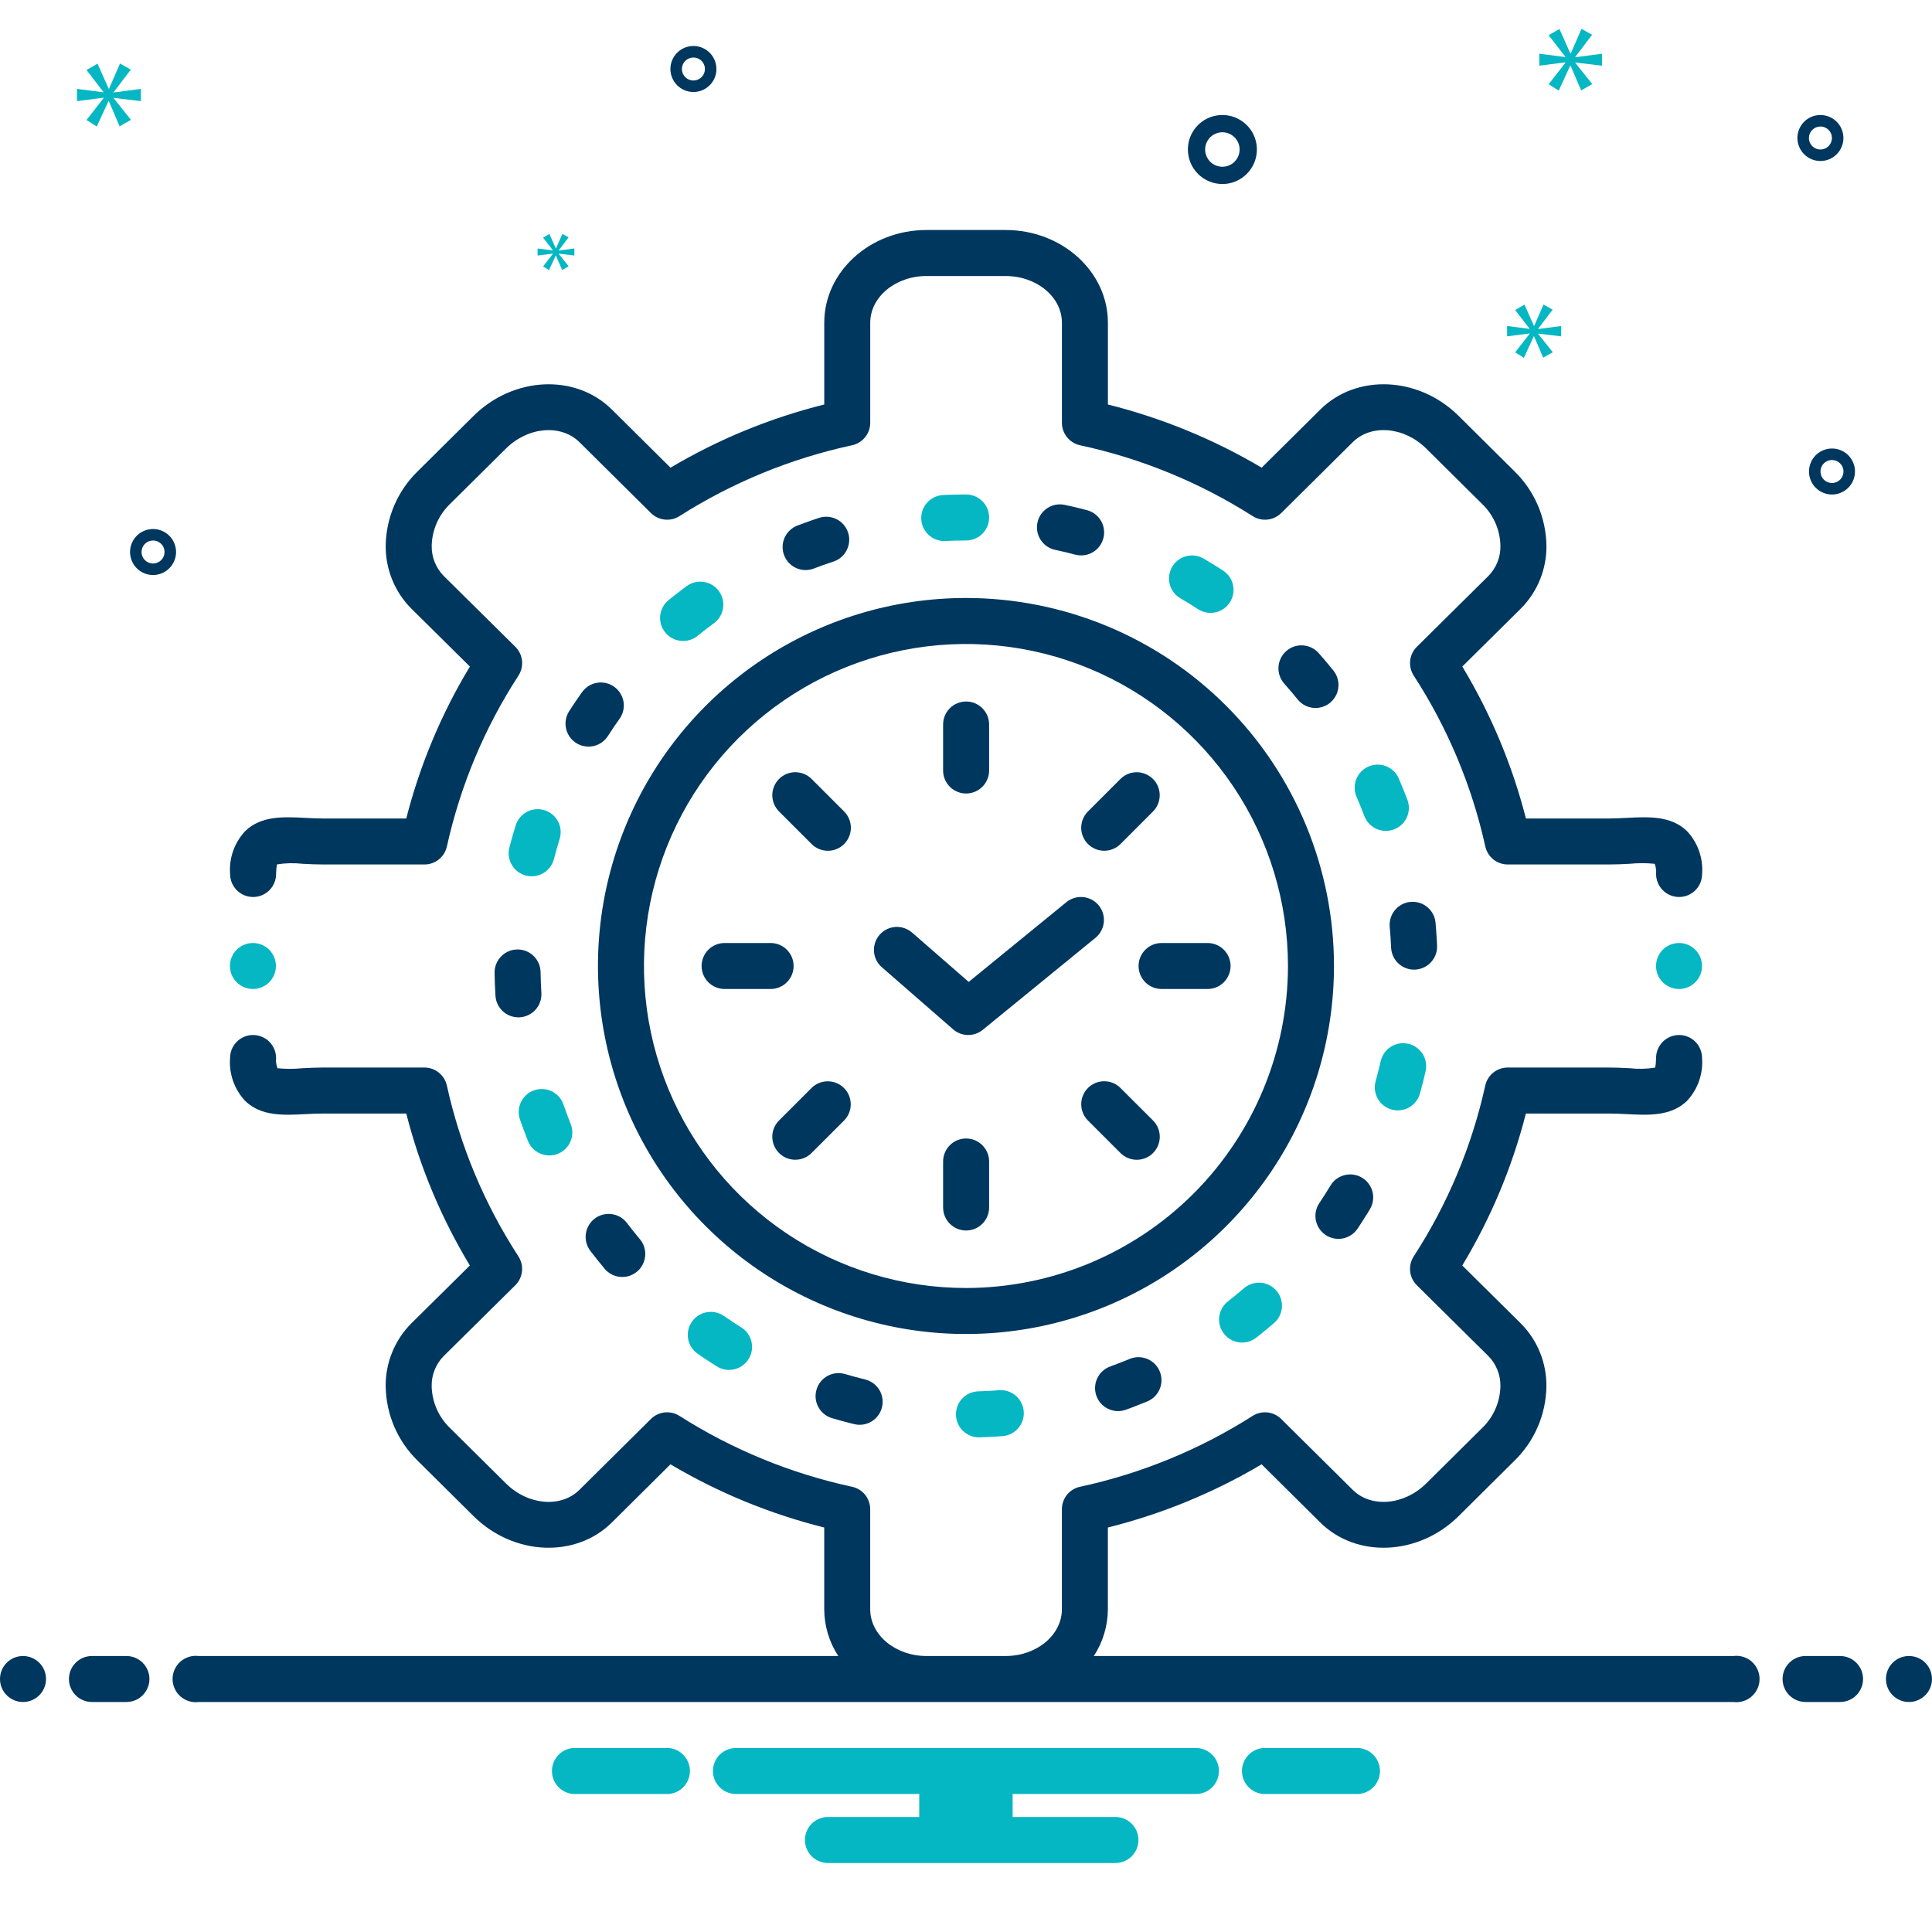 <svg width="60" height="60" viewBox="0 0 60 60" fill="none" xmlns="http://www.w3.org/2000/svg">
<path d="M3.531 2.861L4.062 2.163L3.727 1.973L3.386 2.755H3.375L3.028 1.978L2.687 2.174L3.212 2.856V2.867L2.391 2.761V3.141L3.218 3.034V3.046L2.687 3.727L3.005 3.928L3.369 3.141H3.38L3.715 3.923L4.067 3.722L3.531 3.051V3.04L4.375 3.141V2.761L3.531 2.872V2.861Z" fill="#04B7C3"/>
<path d="M17.172 7.881L16.866 8.274L17.05 8.389L17.259 7.936H17.265L17.458 8.386L17.661 8.27L17.352 7.884V7.877L17.838 7.936V7.717L17.352 7.781V7.775L17.658 7.372L17.465 7.263L17.268 7.714H17.262L17.062 7.266L16.866 7.379L17.169 7.771V7.778L16.695 7.717V7.936L17.172 7.875V7.881Z" fill="#04B7C3"/>
<path d="M49.751 2.04V1.668L48.923 1.778V1.766L49.444 1.081L49.115 0.895L48.781 1.662H48.77L48.43 0.9L48.095 1.093L48.611 1.761V1.772L47.805 1.668V2.04L48.616 1.936V1.948L48.095 2.616L48.408 2.814L48.764 2.04H48.775L49.104 2.808L49.449 2.611L48.923 1.953V1.942L49.751 2.04Z" fill="#04B7C3"/>
<path d="M47.769 10.209L48.219 9.618L47.935 9.458L47.647 10.119H47.637L47.344 9.462L47.055 9.628L47.5 10.205V10.214L46.805 10.124V10.446L47.504 10.356V10.365L47.055 10.942L47.325 11.113L47.632 10.446H47.642L47.925 11.107L48.223 10.938L47.769 10.37V10.36L48.483 10.446V10.124L47.769 10.219V10.209Z" fill="#04B7C3"/>
<path d="M42.197 54.286H39.23C39.05 54.3 38.883 54.382 38.76 54.514C38.638 54.646 38.57 54.82 38.57 55C38.57 55.18 38.638 55.354 38.76 55.486C38.883 55.618 39.05 55.7 39.23 55.714H42.197C42.376 55.7 42.544 55.618 42.666 55.486C42.788 55.354 42.856 55.18 42.856 55C42.856 54.82 42.788 54.646 42.666 54.514C42.544 54.382 42.376 54.3 42.197 54.286Z" fill="#04B7C3"/>
<path d="M20.767 54.286H17.8C17.62 54.3 17.453 54.382 17.331 54.514C17.209 54.646 17.141 54.82 17.141 55C17.141 55.18 17.209 55.354 17.331 55.486C17.453 55.618 17.62 55.7 17.8 55.714H20.767C20.947 55.7 21.114 55.618 21.236 55.486C21.358 55.354 21.426 55.18 21.426 55C21.426 54.82 21.358 54.646 21.236 54.514C21.114 54.382 20.947 54.3 20.767 54.286Z" fill="#04B7C3"/>
<path d="M37.141 54.286H22.855C22.666 54.286 22.484 54.361 22.35 54.495C22.216 54.629 22.141 54.81 22.141 55C22.141 55.189 22.216 55.371 22.35 55.505C22.484 55.639 22.666 55.714 22.855 55.714H28.548V56.428H25.712C25.523 56.428 25.341 56.504 25.207 56.638C25.073 56.772 24.998 56.953 24.998 57.143C24.998 57.332 25.073 57.514 25.207 57.648C25.341 57.782 25.523 57.857 25.712 57.857H34.641C34.83 57.857 35.012 57.782 35.146 57.648C35.28 57.514 35.355 57.332 35.355 57.143C35.355 56.953 35.28 56.772 35.146 56.638C35.012 56.504 34.83 56.428 34.641 56.428H31.448V55.714H37.141C37.33 55.714 37.512 55.639 37.646 55.505C37.78 55.371 37.855 55.189 37.855 55C37.855 54.81 37.78 54.629 37.646 54.495C37.512 54.361 37.33 54.286 37.141 54.286Z" fill="#04B7C3"/>
<path d="M7.86 27.857C8.05 27.857 8.231 27.782 8.365 27.648C8.499 27.514 8.574 27.332 8.574 27.143C8.575 27.043 8.584 26.943 8.6 26.845C8.864 26.802 9.133 26.796 9.399 26.826C9.604 26.837 9.822 26.847 10.047 26.847H13.182C13.344 26.847 13.502 26.792 13.629 26.69C13.756 26.588 13.844 26.446 13.879 26.287C14.296 24.4 15.048 22.603 16.101 20.982C16.19 20.844 16.229 20.68 16.212 20.517C16.194 20.353 16.12 20.201 16.004 20.086L13.783 17.89C13.661 17.766 13.564 17.618 13.499 17.456C13.435 17.294 13.403 17.12 13.407 16.946C13.418 16.456 13.624 15.99 13.978 15.65L15.716 13.927C16.401 13.251 17.425 13.165 17.999 13.735L20.215 15.933C20.33 16.047 20.481 16.119 20.642 16.136C20.802 16.154 20.965 16.116 21.101 16.029C22.744 14.984 24.559 14.238 26.462 13.828C26.622 13.793 26.765 13.705 26.867 13.578C26.97 13.451 27.026 13.293 27.026 13.129V10.023C27.026 9.223 27.81 8.572 28.773 8.572H31.231C32.195 8.572 32.979 9.223 32.979 10.023V13.129C32.979 13.293 33.035 13.451 33.137 13.578C33.24 13.705 33.383 13.793 33.542 13.828C35.446 14.238 37.261 14.983 38.904 16.029C39.04 16.116 39.202 16.153 39.363 16.136C39.524 16.119 39.674 16.047 39.789 15.934L42.008 13.734C42.581 13.164 43.605 13.251 44.288 13.926L46.028 15.65C46.382 15.99 46.587 16.456 46.597 16.947C46.601 17.121 46.57 17.295 46.505 17.457C46.44 17.619 46.344 17.766 46.221 17.89L44.002 20.086C43.885 20.201 43.812 20.353 43.794 20.516C43.776 20.68 43.816 20.844 43.905 20.982C44.957 22.603 45.71 24.4 46.127 26.287C46.162 26.446 46.25 26.588 46.377 26.69C46.504 26.792 46.662 26.847 46.825 26.847H49.957C50.182 26.847 50.4 26.837 50.605 26.826C50.866 26.8 51.128 26.8 51.388 26.826C51.426 26.927 51.441 27.035 51.431 27.143C51.431 27.332 51.507 27.514 51.641 27.648C51.775 27.782 51.956 27.857 52.146 27.857C52.335 27.857 52.517 27.782 52.651 27.648C52.785 27.514 52.86 27.332 52.86 27.143C52.879 26.899 52.846 26.653 52.764 26.422C52.682 26.191 52.552 25.98 52.383 25.803C51.886 25.33 51.198 25.366 50.533 25.399C50.35 25.409 50.157 25.419 49.957 25.419H47.389C46.964 23.758 46.298 22.168 45.413 20.7L47.226 18.905C47.483 18.649 47.686 18.343 47.823 18.007C47.961 17.671 48.03 17.311 48.026 16.948C48.014 16.076 47.657 15.245 47.033 14.636L45.293 12.91C44.053 11.686 42.127 11.602 41.002 12.72L39.182 14.524C37.694 13.642 36.085 12.982 34.407 12.562V10.023C34.407 8.435 32.982 7.143 31.231 7.143H28.773C27.022 7.143 25.598 8.435 25.598 10.023V12.562C23.919 12.981 22.311 13.642 20.823 14.524L19.005 12.721C17.878 11.601 15.953 11.687 14.712 12.911L12.973 14.635C12.348 15.243 11.991 16.074 11.978 16.946C11.975 17.309 12.043 17.67 12.181 18.006C12.318 18.343 12.521 18.648 12.778 18.905L14.593 20.7C13.707 22.167 13.041 23.757 12.617 25.419H10.047C9.847 25.419 9.654 25.409 9.471 25.399C8.806 25.366 8.119 25.331 7.623 25.802C7.454 25.98 7.324 26.191 7.242 26.422C7.16 26.653 7.127 26.899 7.146 27.143C7.146 27.332 7.221 27.514 7.355 27.648C7.489 27.782 7.671 27.857 7.86 27.857Z" fill="#00375F"/>
<path d="M29.999 18.571C27.738 18.571 25.529 19.242 23.65 20.497C21.77 21.753 20.305 23.538 19.44 25.626C18.575 27.715 18.349 30.012 18.79 32.229C19.231 34.446 20.319 36.483 21.918 38.081C23.516 39.679 25.552 40.768 27.769 41.209C29.986 41.65 32.284 41.423 34.372 40.559C36.461 39.694 38.245 38.229 39.501 36.349C40.757 34.47 41.427 32.261 41.428 30C41.428 28.499 41.132 27.013 40.558 25.627C39.983 24.24 39.142 22.98 38.08 21.919C37.019 20.857 35.759 20.015 34.373 19.441C32.986 18.867 31.5 18.571 29.999 18.571ZM29.999 40C28.021 40 26.088 39.413 24.443 38.315C22.799 37.216 21.517 35.654 20.76 33.827C20.003 31.999 19.805 29.989 20.191 28.049C20.577 26.109 21.529 24.327 22.928 22.929C24.326 21.53 26.108 20.578 28.048 20.192C29.988 19.806 31.999 20.004 33.826 20.761C35.653 21.518 37.215 22.8 38.314 24.444C39.413 26.089 39.999 28.022 39.999 30C39.996 32.651 38.941 35.193 37.067 37.068C35.192 38.942 32.65 39.997 29.999 40Z" fill="#00375F"/>
<path d="M16.511 27.215C16.67 27.214 16.823 27.162 16.948 27.065C17.073 26.968 17.163 26.832 17.203 26.679C17.256 26.472 17.316 26.264 17.379 26.06C17.407 25.97 17.418 25.876 17.41 25.782C17.402 25.688 17.375 25.597 17.331 25.514C17.288 25.43 17.229 25.356 17.156 25.296C17.084 25.235 17.001 25.19 16.911 25.162C16.821 25.134 16.727 25.124 16.633 25.132C16.539 25.141 16.448 25.168 16.365 25.212C16.282 25.256 16.208 25.316 16.148 25.388C16.088 25.461 16.043 25.544 16.015 25.634C16.007 25.661 15.999 25.687 15.991 25.713L15.991 25.714L15.989 25.718L15.989 25.72L15.988 25.723L15.987 25.726L15.986 25.728L15.985 25.731L15.985 25.733L15.984 25.737L15.984 25.738L15.982 25.742L15.982 25.743C15.942 25.875 15.903 26.009 15.867 26.143L15.864 26.154L15.863 26.156L15.862 26.159L15.861 26.163L15.861 26.165L15.86 26.169L15.859 26.17C15.846 26.221 15.832 26.271 15.819 26.321C15.792 26.427 15.79 26.537 15.812 26.644C15.834 26.751 15.88 26.851 15.947 26.937C16.013 27.023 16.099 27.093 16.197 27.141C16.295 27.189 16.402 27.214 16.511 27.215Z" fill="#04B7C3"/>
<path d="M16.397 35.435C16.467 35.611 16.605 35.752 16.779 35.826C16.953 35.901 17.149 35.903 17.325 35.833C17.501 35.763 17.642 35.625 17.716 35.451C17.791 35.277 17.794 35.081 17.723 34.905C17.644 34.706 17.568 34.503 17.499 34.301C17.437 34.122 17.307 33.975 17.137 33.892C16.966 33.809 16.77 33.797 16.591 33.859C16.412 33.92 16.265 34.05 16.182 34.221C16.099 34.391 16.087 34.587 16.148 34.766C16.226 34.992 16.309 35.215 16.397 35.435Z" fill="#04B7C3"/>
<path d="M15.387 30.925C15.398 31.106 15.478 31.276 15.61 31.401C15.743 31.525 15.917 31.594 16.099 31.594C16.114 31.594 16.129 31.594 16.144 31.593C16.238 31.587 16.329 31.563 16.413 31.522C16.498 31.48 16.573 31.423 16.635 31.353C16.697 31.282 16.745 31.201 16.775 31.112C16.806 31.023 16.818 30.929 16.813 30.836C16.799 30.622 16.791 30.405 16.788 30.191C16.785 30.003 16.709 29.824 16.575 29.692C16.442 29.56 16.262 29.486 16.074 29.486L16.064 29.487C15.874 29.489 15.694 29.567 15.562 29.703C15.43 29.838 15.357 30.021 15.359 30.21L15.36 30.212V30.22L15.36 30.224V30.232L15.36 30.235V30.244L15.36 30.245V30.25L15.36 30.256C15.364 30.48 15.373 30.703 15.387 30.925Z" fill="#00375F"/>
<path d="M17.89 23.073C17.969 23.124 18.057 23.159 18.15 23.175C18.242 23.192 18.337 23.191 18.428 23.171C18.52 23.151 18.607 23.113 18.684 23.06C18.761 23.006 18.827 22.938 18.878 22.859C18.993 22.679 19.115 22.5 19.239 22.325C19.294 22.249 19.333 22.163 19.355 22.071C19.376 21.98 19.379 21.885 19.364 21.793C19.348 21.7 19.315 21.611 19.265 21.532C19.216 21.452 19.151 21.383 19.074 21.328C18.998 21.273 18.912 21.234 18.82 21.213C18.729 21.192 18.634 21.189 18.541 21.205C18.449 21.22 18.36 21.254 18.28 21.303C18.201 21.353 18.132 21.418 18.077 21.495L18.077 21.495L18.071 21.503L18.07 21.504L18.064 21.512L18.064 21.514L18.058 21.522L18.058 21.522L18.051 21.531L18.051 21.531L18.045 21.54L18.038 21.549C18.034 21.555 18.03 21.562 18.026 21.567C18.009 21.592 17.991 21.616 17.974 21.641C17.872 21.787 17.773 21.936 17.676 22.086C17.574 22.245 17.539 22.439 17.579 22.624C17.619 22.809 17.731 22.971 17.89 23.073Z" fill="#00375F"/>
<path d="M26.244 42.672C26.063 42.619 25.867 42.639 25.701 42.73C25.535 42.82 25.411 42.973 25.358 43.155C25.304 43.336 25.324 43.532 25.415 43.698C25.505 43.864 25.657 43.988 25.839 44.042C26.036 44.1 26.235 44.155 26.436 44.205L26.436 44.206L26.44 44.206L26.442 44.207L26.445 44.208L26.448 44.208L26.45 44.209L26.453 44.21L26.455 44.21L26.459 44.211L26.465 44.212C26.486 44.218 26.508 44.223 26.53 44.228C26.714 44.273 26.908 44.242 27.069 44.144C27.231 44.045 27.347 43.886 27.391 43.702C27.436 43.518 27.406 43.324 27.307 43.163C27.209 43.001 27.05 42.885 26.866 42.84C26.659 42.789 26.449 42.733 26.244 42.672Z" fill="#00375F"/>
<path d="M22.48 40.868C22.404 40.815 22.317 40.777 22.225 40.757C22.133 40.738 22.039 40.736 21.946 40.753C21.854 40.769 21.766 40.804 21.687 40.855C21.608 40.906 21.54 40.971 21.487 41.048C21.433 41.126 21.395 41.212 21.376 41.304C21.356 41.396 21.354 41.49 21.371 41.583C21.387 41.675 21.422 41.763 21.473 41.842C21.524 41.921 21.59 41.989 21.667 42.042C21.697 42.064 21.728 42.085 21.758 42.106L21.759 42.106L21.767 42.112L21.768 42.112L21.777 42.118L21.777 42.118L21.786 42.124L21.787 42.125L21.795 42.131L21.796 42.131L21.804 42.137L21.805 42.137L21.814 42.143L21.815 42.144C21.817 42.146 21.82 42.148 21.823 42.149L21.824 42.15L21.832 42.155L21.833 42.156L21.841 42.161L21.842 42.162L21.85 42.168L21.852 42.169L21.859 42.174L21.861 42.175L21.869 42.18L21.87 42.181L21.878 42.186L21.88 42.188L21.887 42.192L21.889 42.194L21.896 42.198L21.898 42.2L21.905 42.205L21.908 42.206L21.915 42.211L21.917 42.212L21.924 42.217L21.926 42.218L21.933 42.223L21.935 42.224L21.943 42.229L21.945 42.231L21.952 42.235L21.954 42.237L21.961 42.241L21.963 42.243L21.97 42.248L21.973 42.249L21.98 42.254L21.982 42.255L21.989 42.26L21.991 42.261L21.998 42.266L22.001 42.267L22.008 42.272L22.011 42.274L22.017 42.278L22.02 42.28L22.026 42.284L22.029 42.286L22.035 42.29L22.039 42.292L22.045 42.296L22.048 42.298L22.054 42.302L22.058 42.305L22.063 42.308L22.067 42.311L22.072 42.314L22.077 42.317L22.082 42.32L22.087 42.323L22.091 42.326L22.096 42.329L22.1 42.332L22.106 42.336L22.109 42.337L22.115 42.341L22.118 42.343L22.125 42.348L22.127 42.349L22.134 42.354L22.136 42.355L22.144 42.36L22.145 42.361L22.153 42.366L22.154 42.366L22.163 42.372C22.197 42.393 22.231 42.415 22.265 42.436C22.345 42.485 22.433 42.519 22.526 42.534C22.618 42.549 22.713 42.546 22.804 42.525C22.895 42.504 22.982 42.465 23.058 42.41C23.134 42.355 23.199 42.286 23.248 42.206C23.298 42.127 23.331 42.038 23.347 41.946C23.362 41.853 23.359 41.758 23.337 41.667C23.316 41.576 23.277 41.489 23.223 41.413C23.168 41.337 23.099 41.272 23.019 41.223C22.838 41.109 22.656 40.99 22.48 40.868Z" fill="#04B7C3"/>
<path d="M31.026 43.175C30.813 43.192 30.596 43.203 30.382 43.209C30.194 43.215 30.016 43.293 29.886 43.429C29.756 43.564 29.685 43.745 29.688 43.933C29.69 44.121 29.767 44.3 29.9 44.432C30.034 44.564 30.214 44.638 30.402 44.638C30.408 44.638 30.414 44.638 30.42 44.637C30.569 44.633 30.718 44.627 30.866 44.618L30.871 44.618H30.872L30.877 44.617H30.878L30.882 44.617H30.884L30.888 44.617H30.89L30.893 44.616H30.896L30.898 44.616H30.904L30.908 44.615H30.909L30.914 44.615C30.988 44.611 31.062 44.605 31.136 44.6C31.32 44.586 31.491 44.501 31.614 44.363C31.737 44.225 31.802 44.045 31.795 43.861C31.788 43.676 31.71 43.502 31.577 43.373C31.444 43.245 31.266 43.173 31.082 43.173C31.063 43.173 31.045 43.174 31.026 43.175Z" fill="#04B7C3"/>
<path d="M35.356 42.148C35.262 42.148 35.169 42.167 35.082 42.203C34.884 42.285 34.682 42.364 34.481 42.436C34.393 42.468 34.312 42.517 34.242 42.58C34.172 42.643 34.116 42.719 34.076 42.804C34.036 42.889 34.013 42.981 34.009 43.075C34.004 43.169 34.018 43.262 34.05 43.351C34.082 43.439 34.131 43.52 34.194 43.59C34.257 43.659 34.334 43.715 34.419 43.755C34.504 43.795 34.596 43.818 34.69 43.822C34.783 43.827 34.877 43.812 34.965 43.78C35.013 43.763 35.06 43.746 35.107 43.728L35.112 43.727L35.113 43.726L35.123 43.722H35.123L35.128 43.721L35.128 43.72L35.133 43.719L35.134 43.718L35.138 43.717L35.139 43.716L35.143 43.715L35.144 43.714L35.149 43.713L35.149 43.712L35.154 43.711L35.155 43.711L35.159 43.709H35.16L35.164 43.707L35.165 43.707L35.17 43.705L35.17 43.705L35.175 43.703L35.176 43.702L35.18 43.701L35.181 43.701L35.185 43.699L35.186 43.699L35.191 43.697L35.196 43.695L35.196 43.695C35.203 43.692 35.21 43.69 35.217 43.687L35.217 43.687C35.356 43.634 35.494 43.579 35.631 43.522C35.784 43.458 35.91 43.344 35.987 43.198C36.065 43.052 36.089 42.884 36.057 42.722C36.024 42.56 35.937 42.414 35.809 42.31C35.681 42.205 35.521 42.148 35.356 42.148Z" fill="#00375F"/>
<path d="M18.777 39.402C18.837 39.474 18.911 39.533 18.994 39.577C19.078 39.62 19.169 39.647 19.262 39.655C19.355 39.663 19.45 39.653 19.539 39.625C19.629 39.597 19.712 39.551 19.784 39.491C19.856 39.431 19.915 39.357 19.958 39.273C20.002 39.19 20.028 39.099 20.036 39.006C20.045 38.912 20.034 38.818 20.006 38.728C19.978 38.639 19.932 38.556 19.872 38.484C19.734 38.32 19.599 38.151 19.47 37.98C19.355 37.83 19.185 37.731 18.998 37.706C18.811 37.68 18.621 37.73 18.47 37.844C18.319 37.959 18.22 38.128 18.194 38.315C18.168 38.503 18.218 38.693 18.331 38.844C18.476 39.033 18.624 39.219 18.777 39.402Z" fill="#00375F"/>
<path d="M38.631 40.009C38.469 40.148 38.301 40.286 38.133 40.418C37.984 40.535 37.888 40.706 37.865 40.893C37.842 41.081 37.894 41.27 38.011 41.419C38.127 41.569 38.298 41.665 38.486 41.689C38.674 41.712 38.863 41.66 39.012 41.544L39.014 41.542L39.021 41.537L39.022 41.535L39.029 41.53L39.031 41.529L39.038 41.523L39.04 41.522L39.047 41.516L39.049 41.515L39.056 41.509L39.058 41.508L39.064 41.503L39.066 41.501L39.073 41.496L39.075 41.494L39.082 41.489L39.084 41.487L39.091 41.482L39.093 41.48L39.099 41.475L39.101 41.473L39.108 41.468L39.11 41.467L39.117 41.461L39.118 41.46L39.126 41.454L39.127 41.453L39.135 41.447L39.136 41.446L39.144 41.44L39.144 41.439L39.153 41.433L39.153 41.432C39.292 41.321 39.429 41.206 39.565 41.09C39.636 41.029 39.694 40.954 39.736 40.87C39.778 40.786 39.804 40.695 39.811 40.601C39.818 40.508 39.806 40.414 39.776 40.325C39.747 40.235 39.7 40.153 39.639 40.082C39.578 40.011 39.503 39.953 39.419 39.91C39.335 39.868 39.244 39.843 39.15 39.836C39.057 39.83 38.963 39.841 38.873 39.871C38.784 39.9 38.702 39.947 38.631 40.009Z" fill="#04B7C3"/>
<path d="M40.855 21.987C40.989 21.987 41.121 21.948 41.235 21.877C41.349 21.805 41.44 21.702 41.498 21.581C41.557 21.459 41.579 21.324 41.564 21.19C41.548 21.056 41.495 20.93 41.411 20.825L41.41 20.823L41.404 20.817L41.403 20.815L41.397 20.808L41.396 20.806L41.39 20.799L41.389 20.798L41.383 20.79L41.382 20.79C41.303 20.691 41.222 20.594 41.14 20.498L41.14 20.498L41.133 20.49L41.132 20.489L41.126 20.481L41.125 20.48L41.119 20.473L41.118 20.472L41.112 20.465L41.11 20.463L41.105 20.457L41.103 20.455L41.098 20.449L41.095 20.445L41.091 20.441L41.087 20.436L41.084 20.433L41.079 20.427L41.077 20.425L41.071 20.418L41.07 20.416L41.063 20.409C41.025 20.365 40.986 20.321 40.948 20.277C40.821 20.137 40.645 20.053 40.456 20.043C40.268 20.032 40.083 20.097 39.942 20.223C39.801 20.348 39.716 20.524 39.704 20.713C39.693 20.901 39.757 21.086 39.881 21.228C40.023 21.388 40.164 21.553 40.298 21.72C40.365 21.804 40.45 21.871 40.546 21.917C40.642 21.963 40.748 21.987 40.855 21.987Z" fill="#00375F"/>
<path d="M41.167 38.353C41.245 38.405 41.333 38.442 41.425 38.46C41.517 38.479 41.611 38.479 41.703 38.461C41.795 38.443 41.883 38.407 41.961 38.355C42.039 38.303 42.106 38.236 42.159 38.159C42.175 38.134 42.192 38.109 42.208 38.085C42.212 38.079 42.216 38.072 42.221 38.066C42.225 38.06 42.229 38.054 42.233 38.047C42.237 38.041 42.241 38.035 42.245 38.029L42.245 38.029L42.251 38.02L42.251 38.019L42.257 38.01L42.258 38.01L42.263 38.001L42.269 37.992L42.27 37.991L42.282 37.973C42.348 37.87 42.414 37.766 42.479 37.661L42.484 37.652L42.485 37.651L42.49 37.643L42.49 37.642L42.496 37.633L42.496 37.632L42.502 37.624L42.502 37.623L42.507 37.614L42.508 37.613L42.513 37.605L42.514 37.603L42.519 37.596L42.52 37.594L42.524 37.587L42.526 37.584L42.53 37.577L42.532 37.574L42.535 37.568L42.538 37.563L42.541 37.559L42.543 37.556C42.641 37.393 42.67 37.199 42.625 37.015C42.579 36.831 42.462 36.673 42.3 36.575C42.138 36.477 41.943 36.448 41.76 36.494C41.576 36.539 41.417 36.656 41.32 36.818C41.209 37.001 41.093 37.184 40.973 37.362C40.921 37.44 40.884 37.527 40.866 37.619C40.847 37.711 40.847 37.806 40.865 37.898C40.883 37.99 40.919 38.077 40.971 38.155C41.023 38.233 41.09 38.301 41.167 38.353Z" fill="#00375F"/>
<path d="M43.291 25.758C43.468 25.692 43.612 25.557 43.69 25.385C43.768 25.213 43.775 25.017 43.708 24.839C43.634 24.642 43.556 24.447 43.473 24.254L43.471 24.249L43.471 24.249L43.469 24.244L43.469 24.243L43.467 24.239L43.467 24.238L43.465 24.234L43.464 24.233L43.463 24.229L43.462 24.228L43.461 24.225L43.46 24.223L43.459 24.22L43.458 24.217L43.456 24.215L43.456 24.212L43.454 24.21L43.453 24.207L43.452 24.205L43.451 24.202L43.45 24.2L43.449 24.197L43.448 24.195L43.446 24.191L43.446 24.191L43.444 24.186L43.44 24.176C43.403 24.09 43.349 24.012 43.281 23.947C43.214 23.882 43.134 23.831 43.047 23.796C42.96 23.762 42.867 23.745 42.773 23.746C42.679 23.748 42.586 23.768 42.5 23.805C42.414 23.842 42.336 23.896 42.271 23.964C42.206 24.031 42.155 24.111 42.12 24.198C42.086 24.285 42.069 24.378 42.07 24.472C42.072 24.566 42.092 24.659 42.129 24.745C42.214 24.941 42.296 25.142 42.371 25.342C42.404 25.43 42.454 25.51 42.518 25.578C42.582 25.647 42.659 25.702 42.745 25.741C42.83 25.779 42.922 25.801 43.016 25.804C43.11 25.807 43.203 25.791 43.291 25.758Z" fill="#04B7C3"/>
<path d="M21.663 19.748C21.829 19.612 22 19.48 22.173 19.353C22.325 19.241 22.427 19.072 22.455 18.885C22.484 18.698 22.436 18.507 22.324 18.354C22.212 18.202 22.043 18.1 21.856 18.072C21.669 18.043 21.478 18.09 21.325 18.203C21.277 18.238 21.23 18.273 21.182 18.309L21.182 18.31L21.173 18.316L21.173 18.316L21.165 18.323L21.164 18.323L21.156 18.329L21.155 18.33L21.147 18.336L21.145 18.337L21.138 18.343L21.137 18.344L21.129 18.349L21.128 18.351L21.121 18.356L21.119 18.358L21.112 18.363L21.11 18.364L21.103 18.37L21.101 18.371L21.094 18.376L21.092 18.378L21.085 18.383L21.083 18.385L21.077 18.39L21.075 18.391L21.068 18.397L21.066 18.398L21.059 18.404L21.057 18.405L21.05 18.41L21.048 18.412L21.041 18.417L21.04 18.419L21.032 18.424L21.031 18.425L21.023 18.431L21.022 18.432L21.015 18.438L21.013 18.439L21.006 18.445L21.005 18.446L20.997 18.452L20.996 18.452L20.988 18.459L20.987 18.459L20.979 18.466L20.978 18.466L20.97 18.473L20.97 18.473L20.952 18.486C20.923 18.51 20.894 18.533 20.865 18.556L20.856 18.563L20.848 18.57L20.847 18.57L20.839 18.576L20.838 18.577L20.831 18.584L20.829 18.584L20.822 18.59L20.821 18.591L20.814 18.598L20.812 18.599L20.805 18.604L20.803 18.606L20.796 18.611L20.794 18.613L20.788 18.618L20.785 18.62L20.779 18.625L20.776 18.628L20.771 18.632L20.767 18.634L20.763 18.638L20.76 18.64C20.614 18.76 20.522 18.933 20.503 19.121C20.485 19.309 20.541 19.497 20.661 19.643C20.78 19.789 20.952 19.883 21.14 19.902C21.328 19.922 21.516 19.866 21.663 19.748Z" fill="#04B7C3"/>
<path d="M44.63 29.37C44.627 29.315 44.624 29.26 44.622 29.205L44.621 29.204L44.621 29.2L44.621 29.197L44.621 29.194L44.621 29.191L44.621 29.189L44.62 29.185V29.183L44.62 29.179V29.178L44.62 29.173V29.172L44.619 29.167C44.61 28.996 44.597 28.825 44.582 28.656C44.566 28.478 44.484 28.313 44.352 28.193C44.221 28.073 44.05 28.006 43.871 28.006C43.85 28.006 43.828 28.007 43.806 28.009C43.712 28.017 43.622 28.044 43.538 28.088C43.456 28.131 43.382 28.191 43.322 28.263C43.262 28.335 43.217 28.418 43.189 28.508C43.161 28.597 43.151 28.692 43.159 28.785C43.178 28.998 43.193 29.214 43.202 29.429C43.21 29.613 43.288 29.787 43.421 29.914C43.554 30.041 43.731 30.113 43.915 30.113C43.925 30.113 43.936 30.112 43.946 30.112C44.135 30.104 44.313 30.021 44.441 29.882C44.569 29.743 44.637 29.559 44.63 29.37Z" fill="#00375F"/>
<path d="M43.217 34.457C43.307 34.482 43.401 34.49 43.495 34.479C43.588 34.468 43.678 34.438 43.76 34.392C43.842 34.346 43.913 34.285 43.971 34.211C44.029 34.137 44.072 34.053 44.097 33.962L44.098 33.96L44.098 33.959L44.099 33.955L44.099 33.954L44.101 33.949L44.102 33.944C44.165 33.721 44.221 33.496 44.273 33.269C44.315 33.084 44.282 32.891 44.181 32.731C44.08 32.571 43.92 32.457 43.735 32.415C43.551 32.373 43.357 32.406 43.197 32.507C43.036 32.607 42.923 32.767 42.88 32.952C42.833 33.16 42.779 33.37 42.722 33.576C42.697 33.666 42.689 33.761 42.7 33.854C42.712 33.947 42.741 34.037 42.787 34.119C42.833 34.201 42.895 34.273 42.968 34.331C43.042 34.389 43.126 34.431 43.217 34.457Z" fill="#04B7C3"/>
<path d="M37.206 18.919C37.365 19.022 37.558 19.057 37.743 19.018C37.928 18.979 38.089 18.868 38.193 18.709C38.296 18.551 38.332 18.358 38.293 18.173C38.255 17.988 38.144 17.826 37.986 17.722C37.843 17.629 37.698 17.538 37.551 17.45L37.542 17.444L37.533 17.438L37.532 17.438L37.523 17.433L37.522 17.433L37.514 17.427L37.513 17.427L37.504 17.421L37.503 17.421L37.495 17.416L37.493 17.415L37.485 17.41L37.484 17.409L37.476 17.405L37.474 17.403L37.467 17.399L37.464 17.398L37.457 17.394L37.454 17.392L37.448 17.388L37.445 17.386L37.439 17.383L37.433 17.379L37.43 17.377L37.421 17.372L37.42 17.372L37.377 17.346C37.214 17.252 37.019 17.225 36.836 17.274C36.653 17.322 36.497 17.441 36.402 17.605C36.307 17.768 36.28 17.963 36.328 18.146C36.376 18.329 36.495 18.485 36.658 18.581C36.843 18.689 37.027 18.802 37.206 18.919Z" fill="#04B7C3"/>
<path d="M25.019 17.704C25.106 17.704 25.193 17.688 25.275 17.656C25.474 17.579 25.678 17.507 25.881 17.441C26.061 17.382 26.211 17.254 26.296 17.084C26.382 16.916 26.397 16.719 26.338 16.539C26.279 16.359 26.151 16.21 25.982 16.124C25.813 16.039 25.616 16.024 25.436 16.083C25.401 16.095 25.366 16.106 25.33 16.118L25.33 16.119L25.325 16.12L25.32 16.122L25.319 16.122L25.315 16.123L25.314 16.124L25.31 16.125L25.308 16.126L25.304 16.127L25.303 16.128L25.299 16.129L25.297 16.13L25.294 16.13L25.291 16.131L25.289 16.132L25.286 16.133L25.284 16.134L25.28 16.135L25.279 16.136L25.275 16.137L25.274 16.137L25.269 16.139L25.264 16.141H25.263L25.258 16.143C25.091 16.2 24.926 16.26 24.762 16.323C24.606 16.383 24.477 16.496 24.395 16.641C24.314 16.787 24.286 16.956 24.317 17.12C24.347 17.284 24.434 17.432 24.563 17.539C24.691 17.645 24.852 17.704 25.019 17.704Z" fill="#00375F"/>
<path d="M29.358 16.801C29.572 16.791 29.789 16.785 30.004 16.785C30.193 16.785 30.375 16.71 30.509 16.576C30.643 16.442 30.718 16.261 30.718 16.071C30.718 15.882 30.643 15.7 30.509 15.566C30.375 15.432 30.193 15.357 30.004 15.357H29.932L29.928 15.357H29.909C29.897 15.357 29.885 15.357 29.874 15.358H29.844L29.838 15.358H29.832C29.716 15.359 29.601 15.362 29.485 15.366C29.479 15.366 29.473 15.366 29.467 15.367H29.462L29.458 15.367H29.451L29.446 15.367C29.394 15.37 29.341 15.371 29.29 15.374C29.103 15.383 28.928 15.464 28.801 15.601C28.674 15.737 28.605 15.918 28.61 16.104C28.614 16.291 28.691 16.468 28.824 16.598C28.958 16.729 29.137 16.802 29.323 16.802C29.335 16.802 29.346 16.802 29.358 16.801Z" fill="#04B7C3"/>
<path d="M33.393 17.225C33.453 17.241 33.514 17.249 33.576 17.249C33.749 17.249 33.917 17.186 34.047 17.071C34.177 16.956 34.261 16.799 34.284 16.627C34.306 16.455 34.265 16.28 34.168 16.136C34.072 15.992 33.926 15.889 33.758 15.844C33.633 15.811 33.507 15.779 33.38 15.749L33.38 15.749L33.375 15.748H33.374L33.37 15.747L33.368 15.747L33.365 15.746L33.363 15.745L33.36 15.745L33.357 15.744L33.354 15.743L33.352 15.742L33.349 15.742L33.346 15.741L33.344 15.741L33.34 15.74L33.339 15.739L33.334 15.739L33.334 15.738L33.329 15.737H33.328C33.24 15.717 33.151 15.697 33.062 15.678C32.877 15.64 32.685 15.676 32.527 15.779C32.368 15.883 32.258 16.044 32.219 16.229C32.179 16.414 32.215 16.607 32.318 16.765C32.42 16.924 32.582 17.035 32.766 17.076C32.975 17.12 33.186 17.17 33.393 17.225Z" fill="#00375F"/>
<path d="M30.003 35.357C29.814 35.357 29.632 35.432 29.498 35.566C29.364 35.7 29.289 35.882 29.289 36.071V37.5C29.289 37.689 29.364 37.871 29.498 38.005C29.632 38.139 29.814 38.214 30.003 38.214C30.193 38.214 30.375 38.139 30.508 38.005C30.642 37.871 30.718 37.689 30.718 37.5V36.071C30.718 35.882 30.642 35.7 30.508 35.566C30.375 35.432 30.193 35.357 30.003 35.357Z" fill="#00375F"/>
<path d="M30.003 24.643C30.193 24.643 30.375 24.567 30.508 24.434C30.642 24.3 30.718 24.118 30.718 23.928V22.5C30.718 22.311 30.642 22.129 30.508 21.995C30.375 21.861 30.193 21.786 30.003 21.786C29.814 21.786 29.632 21.861 29.498 21.995C29.364 22.129 29.289 22.311 29.289 22.5V23.928C29.289 24.118 29.364 24.3 29.498 24.434C29.632 24.567 29.814 24.643 30.003 24.643Z" fill="#00375F"/>
<path d="M24.646 30C24.646 29.811 24.571 29.629 24.437 29.495C24.303 29.361 24.121 29.286 23.932 29.286H22.503C22.314 29.286 22.132 29.361 21.998 29.495C21.864 29.629 21.789 29.811 21.789 30C21.789 30.189 21.864 30.371 21.998 30.505C22.132 30.639 22.314 30.714 22.503 30.714H23.932C24.121 30.714 24.303 30.639 24.437 30.505C24.571 30.371 24.646 30.189 24.646 30Z" fill="#00375F"/>
<path d="M37.502 29.286H36.074C35.884 29.286 35.703 29.361 35.569 29.495C35.435 29.629 35.359 29.811 35.359 30C35.359 30.189 35.435 30.371 35.569 30.505C35.703 30.639 35.884 30.714 36.074 30.714H37.502C37.692 30.714 37.873 30.639 38.007 30.505C38.141 30.371 38.217 30.189 38.217 30C38.217 29.811 38.141 29.629 38.007 29.495C37.873 29.361 37.692 29.286 37.502 29.286Z" fill="#00375F"/>
<path d="M25.204 24.191C25.138 24.125 25.059 24.072 24.973 24.036C24.886 24 24.793 23.982 24.699 23.981C24.605 23.981 24.512 24 24.425 24.036C24.339 24.072 24.26 24.124 24.194 24.191C24.127 24.257 24.075 24.336 24.039 24.423C24.003 24.509 23.984 24.602 23.984 24.696C23.985 24.79 24.003 24.883 24.039 24.97C24.075 25.056 24.128 25.135 24.194 25.201L25.205 26.212C25.271 26.278 25.35 26.331 25.436 26.367C25.523 26.403 25.616 26.421 25.71 26.422C25.804 26.422 25.897 26.403 25.983 26.367C26.07 26.331 26.149 26.279 26.215 26.212C26.282 26.146 26.334 26.067 26.37 25.98C26.406 25.894 26.425 25.801 26.425 25.707C26.424 25.613 26.406 25.52 26.37 25.433C26.334 25.346 26.281 25.268 26.215 25.201L25.204 24.191Z" fill="#00375F"/>
<path d="M34.797 33.788C34.731 33.721 34.652 33.669 34.566 33.633C34.479 33.597 34.386 33.579 34.292 33.579C34.199 33.579 34.106 33.597 34.019 33.633C33.932 33.669 33.854 33.721 33.787 33.788C33.721 33.854 33.668 33.933 33.633 34.02C33.597 34.106 33.578 34.199 33.578 34.293C33.578 34.387 33.597 34.48 33.633 34.566C33.668 34.653 33.721 34.732 33.787 34.798L34.797 35.808C34.864 35.874 34.943 35.927 35.029 35.963C35.116 35.999 35.209 36.018 35.303 36.018C35.397 36.018 35.49 35.999 35.576 35.964C35.663 35.928 35.742 35.875 35.808 35.809C35.875 35.742 35.927 35.663 35.963 35.577C35.999 35.49 36.018 35.397 36.018 35.303C36.017 35.209 35.999 35.116 35.963 35.03C35.927 34.943 35.874 34.864 35.808 34.798L34.797 33.788Z" fill="#00375F"/>
<path d="M34.292 26.421C34.386 26.421 34.479 26.402 34.566 26.366C34.653 26.331 34.731 26.278 34.798 26.212L35.808 25.201C35.941 25.067 36.016 24.885 36.016 24.696C36.016 24.507 35.941 24.325 35.807 24.192C35.673 24.058 35.491 23.983 35.302 23.982C35.113 23.982 34.931 24.057 34.797 24.191L33.787 25.201C33.687 25.301 33.619 25.429 33.592 25.567C33.564 25.706 33.578 25.849 33.633 25.98C33.687 26.11 33.778 26.222 33.896 26.3C34.013 26.379 34.151 26.421 34.292 26.421Z" fill="#00375F"/>
<path d="M25.203 33.788L24.193 34.798C24.059 34.932 23.984 35.114 23.984 35.303C23.985 35.493 24.06 35.674 24.194 35.808C24.328 35.942 24.509 36.017 24.698 36.017C24.888 36.017 25.07 35.942 25.203 35.808L26.214 34.798C26.347 34.664 26.421 34.482 26.421 34.293C26.42 34.104 26.345 33.923 26.211 33.79C26.078 33.656 25.897 33.581 25.708 33.581C25.519 33.58 25.337 33.655 25.203 33.788Z" fill="#00375F"/>
<path d="M7.855 30.714C8.249 30.714 8.569 30.394 8.569 30C8.569 29.605 8.249 29.286 7.855 29.286C7.46 29.286 7.141 29.605 7.141 30C7.141 30.394 7.46 30.714 7.855 30.714Z" fill="#04B7C3"/>
<path d="M52.144 30.714C52.538 30.714 52.858 30.394 52.858 30C52.858 29.605 52.538 29.286 52.144 29.286C51.749 29.286 51.43 29.605 51.43 30C51.43 30.394 51.749 30.714 52.144 30.714Z" fill="#04B7C3"/>
<path d="M30.069 32.143C30.234 32.143 30.393 32.086 30.521 31.982L34.021 29.125C34.093 29.065 34.154 28.992 34.198 28.91C34.243 28.827 34.271 28.736 34.28 28.643C34.289 28.55 34.281 28.456 34.254 28.366C34.227 28.276 34.182 28.192 34.123 28.119C34.063 28.047 33.99 27.986 33.908 27.942C33.825 27.898 33.734 27.87 33.641 27.86C33.548 27.851 33.453 27.86 33.364 27.887C33.274 27.914 33.19 27.959 33.117 28.018L30.084 30.494L28.324 28.961C28.253 28.9 28.171 28.853 28.082 28.823C27.993 28.793 27.899 28.781 27.806 28.787C27.712 28.794 27.621 28.819 27.537 28.86C27.453 28.902 27.378 28.96 27.316 29.031C27.255 29.102 27.208 29.184 27.178 29.273C27.148 29.361 27.136 29.455 27.142 29.549C27.149 29.642 27.174 29.734 27.215 29.818C27.257 29.902 27.315 29.977 27.386 30.038L29.6 31.967C29.73 32.081 29.897 32.143 30.069 32.143Z" fill="#00375F"/>
<path d="M37.962 5.715C38.174 5.715 38.381 5.652 38.557 5.534C38.733 5.416 38.871 5.249 38.952 5.053C39.033 4.857 39.054 4.642 39.013 4.434C38.972 4.226 38.87 4.035 38.72 3.886C38.57 3.736 38.379 3.634 38.171 3.592C37.963 3.551 37.748 3.572 37.552 3.653C37.356 3.734 37.189 3.872 37.071 4.048C36.953 4.224 36.891 4.431 36.891 4.643C36.891 4.927 37.004 5.2 37.205 5.4C37.406 5.601 37.678 5.714 37.962 5.715ZM37.962 4.107C38.068 4.107 38.172 4.139 38.26 4.198C38.348 4.257 38.416 4.34 38.457 4.438C38.498 4.536 38.508 4.644 38.487 4.748C38.467 4.852 38.416 4.947 38.341 5.022C38.266 5.097 38.17 5.148 38.067 5.169C37.963 5.189 37.855 5.179 37.757 5.138C37.659 5.098 37.575 5.029 37.517 4.941C37.458 4.853 37.426 4.749 37.426 4.643C37.426 4.501 37.483 4.365 37.583 4.265C37.684 4.164 37.82 4.108 37.962 4.107Z" fill="#00375F"/>
<path d="M56.18 14.643C56.18 14.784 56.222 14.922 56.3 15.04C56.379 15.157 56.49 15.249 56.621 15.303C56.751 15.357 56.895 15.371 57.033 15.344C57.172 15.316 57.299 15.248 57.399 15.148C57.499 15.048 57.567 14.921 57.594 14.782C57.622 14.644 57.608 14.5 57.554 14.37C57.5 14.239 57.408 14.128 57.291 14.049C57.173 13.971 57.035 13.929 56.894 13.929C56.705 13.929 56.523 14.004 56.389 14.138C56.255 14.272 56.18 14.454 56.18 14.643ZM57.251 14.643C57.251 14.714 57.23 14.783 57.191 14.841C57.152 14.9 57.096 14.946 57.031 14.973C56.965 15 56.894 15.007 56.824 14.993C56.755 14.979 56.691 14.945 56.641 14.896C56.592 14.846 56.557 14.782 56.544 14.713C56.53 14.643 56.537 14.572 56.564 14.506C56.591 14.441 56.637 14.385 56.696 14.346C56.754 14.307 56.823 14.286 56.894 14.286C56.989 14.286 57.08 14.324 57.146 14.391C57.213 14.457 57.251 14.548 57.251 14.643Z" fill="#00375F"/>
<path d="M21.535 2.857C21.676 2.857 21.814 2.815 21.931 2.737C22.049 2.658 22.14 2.547 22.195 2.416C22.249 2.286 22.263 2.142 22.235 2.004C22.208 1.865 22.14 1.738 22.04 1.638C21.94 1.538 21.812 1.47 21.674 1.442C21.535 1.415 21.392 1.429 21.261 1.483C21.131 1.537 21.019 1.629 20.941 1.746C20.862 1.864 20.82 2.002 20.82 2.143C20.82 2.332 20.896 2.514 21.03 2.648C21.164 2.782 21.345 2.857 21.535 2.857ZM21.535 1.786C21.605 1.786 21.674 1.807 21.733 1.846C21.792 1.885 21.837 1.941 21.865 2.006C21.892 2.072 21.899 2.143 21.885 2.213C21.871 2.282 21.837 2.346 21.787 2.396C21.737 2.445 21.674 2.479 21.604 2.493C21.535 2.507 21.463 2.5 21.398 2.473C21.333 2.446 21.277 2.4 21.238 2.341C21.198 2.283 21.177 2.214 21.177 2.143C21.177 2.048 21.215 1.958 21.282 1.891C21.349 1.824 21.44 1.786 21.535 1.786Z" fill="#00375F"/>
<path d="M56.535 5C56.676 5 56.814 4.958 56.931 4.88C57.049 4.801 57.141 4.69 57.194 4.559C57.249 4.429 57.263 4.285 57.235 4.147C57.208 4.008 57.14 3.881 57.04 3.781C56.94 3.681 56.812 3.613 56.674 3.586C56.535 3.558 56.392 3.572 56.261 3.626C56.131 3.68 56.019 3.772 55.941 3.889C55.862 4.007 55.82 4.145 55.82 4.286C55.821 4.475 55.896 4.657 56.03 4.791C56.164 4.925 56.345 5 56.535 5ZM56.535 3.929C56.605 3.929 56.674 3.95 56.733 3.989C56.792 4.028 56.837 4.084 56.865 4.149C56.892 4.215 56.899 4.286 56.885 4.356C56.871 4.425 56.837 4.489 56.787 4.539C56.737 4.589 56.674 4.623 56.604 4.636C56.535 4.65 56.463 4.643 56.398 4.616C56.333 4.589 56.277 4.543 56.238 4.484C56.198 4.426 56.178 4.357 56.178 4.286C56.178 4.191 56.215 4.101 56.282 4.034C56.349 3.967 56.44 3.929 56.535 3.929Z" fill="#00375F"/>
<path d="M4.753 16.429C4.612 16.429 4.474 16.471 4.357 16.549C4.239 16.628 4.147 16.739 4.093 16.87C4.039 17 4.025 17.144 4.053 17.282C4.08 17.421 4.148 17.548 4.248 17.648C4.348 17.748 4.475 17.816 4.614 17.844C4.753 17.871 4.896 17.857 5.027 17.803C5.157 17.749 5.269 17.657 5.347 17.54C5.426 17.422 5.468 17.284 5.468 17.143C5.467 16.954 5.392 16.772 5.258 16.638C5.124 16.504 4.943 16.429 4.753 16.429ZM4.753 17.5C4.683 17.5 4.614 17.479 4.555 17.44C4.496 17.401 4.45 17.345 4.423 17.28C4.396 17.214 4.389 17.143 4.403 17.073C4.417 17.004 4.451 16.94 4.501 16.89C4.551 16.84 4.614 16.806 4.684 16.793C4.753 16.779 4.825 16.786 4.89 16.813C4.955 16.84 5.011 16.886 5.05 16.945C5.09 17.003 5.11 17.072 5.11 17.143C5.11 17.238 5.073 17.328 5.006 17.395C4.939 17.462 4.848 17.5 4.753 17.5Z" fill="#00375F"/>
<path d="M0.714 52.857C1.109 52.857 1.429 52.538 1.429 52.143C1.429 51.748 1.109 51.429 0.714 51.429C0.32 51.429 0 51.748 0 52.143C0 52.538 0.32 52.857 0.714 52.857Z" fill="#00375F"/>
<path d="M3.926 51.429H2.855C2.665 51.429 2.484 51.504 2.35 51.638C2.216 51.772 2.141 51.954 2.141 52.143C2.141 52.332 2.216 52.514 2.35 52.648C2.484 52.782 2.665 52.857 2.855 52.857H3.926C4.116 52.857 4.297 52.782 4.431 52.648C4.565 52.514 4.641 52.332 4.641 52.143C4.641 51.954 4.565 51.772 4.431 51.638C4.297 51.504 4.116 51.429 3.926 51.429Z" fill="#00375F"/>
<path d="M57.145 51.429H56.074C55.884 51.429 55.703 51.504 55.569 51.638C55.435 51.772 55.359 51.954 55.359 52.143C55.359 52.332 55.435 52.514 55.569 52.648C55.703 52.782 55.884 52.857 56.074 52.857H57.145C57.334 52.857 57.516 52.782 57.65 52.648C57.784 52.514 57.859 52.332 57.859 52.143C57.859 51.954 57.784 51.772 57.65 51.638C57.516 51.504 57.334 51.429 57.145 51.429Z" fill="#00375F"/>
<path d="M59.285 52.857C59.679 52.857 59.999 52.538 59.999 52.143C59.999 51.748 59.679 51.429 59.285 51.429C58.89 51.429 58.57 51.748 58.57 52.143C58.57 52.538 58.89 52.857 59.285 52.857Z" fill="#00375F"/>
<path d="M53.831 51.429H33.969C34.252 50.998 34.404 50.493 34.406 49.977V47.438C36.084 47.019 37.693 46.358 39.181 45.476L41 47.28C42.127 48.399 44.052 48.314 45.294 47.089L47.032 45.365C47.657 44.756 48.014 43.924 48.025 43.053C48.029 42.69 47.96 42.329 47.822 41.993C47.685 41.657 47.482 41.352 47.225 41.095L45.412 39.301C46.298 37.833 46.963 36.243 47.388 34.582H49.956C50.156 34.582 50.349 34.592 50.532 34.601C51.197 34.635 51.885 34.669 52.382 34.198C52.551 34.02 52.681 33.809 52.763 33.578C52.845 33.347 52.878 33.102 52.859 32.857C52.859 32.668 52.784 32.486 52.65 32.352C52.516 32.218 52.334 32.143 52.145 32.143C51.956 32.143 51.774 32.218 51.64 32.352C51.506 32.486 51.431 32.668 51.431 32.857C51.43 32.957 51.422 33.057 51.404 33.155C51.14 33.198 50.871 33.205 50.605 33.174C50.399 33.164 50.181 33.153 49.956 33.153H46.824C46.661 33.153 46.503 33.209 46.376 33.31C46.25 33.412 46.161 33.554 46.126 33.713C45.709 35.601 44.956 37.398 43.904 39.019C43.815 39.157 43.776 39.321 43.793 39.484C43.811 39.647 43.885 39.799 44.001 39.915L46.22 42.111C46.343 42.234 46.439 42.382 46.504 42.544C46.569 42.706 46.6 42.879 46.597 43.053C46.586 43.544 46.381 44.011 46.027 44.35L44.289 46.073C43.604 46.749 42.58 46.836 42.007 46.266L39.788 44.067C39.673 43.953 39.523 43.882 39.362 43.864C39.201 43.847 39.039 43.885 38.903 43.971C37.26 45.017 35.445 45.762 33.542 46.173C33.382 46.207 33.239 46.295 33.136 46.422C33.034 46.549 32.978 46.708 32.978 46.871V49.977C32.978 50.778 32.194 51.429 31.23 51.429H28.773C27.809 51.429 27.025 50.778 27.025 49.977V46.871C27.025 46.708 26.969 46.549 26.867 46.422C26.764 46.295 26.621 46.207 26.461 46.173C24.558 45.762 22.743 45.017 21.1 43.971C20.964 43.885 20.802 43.847 20.641 43.864C20.48 43.882 20.33 43.953 20.215 44.067L17.997 46.266C17.424 46.836 16.401 46.75 15.717 46.074L13.977 44.35C13.623 44.011 13.418 43.545 13.406 43.054C13.402 42.88 13.434 42.706 13.498 42.544C13.563 42.382 13.659 42.235 13.782 42.111L16.003 39.915C16.119 39.799 16.193 39.647 16.211 39.484C16.228 39.321 16.189 39.156 16.1 39.018C15.047 37.398 14.295 35.601 13.878 33.714C13.843 33.555 13.755 33.413 13.628 33.311C13.501 33.209 13.344 33.153 13.181 33.153H10.046C9.821 33.153 9.603 33.164 9.398 33.174C9.138 33.2 8.877 33.2 8.617 33.175C8.578 33.074 8.564 32.965 8.574 32.857C8.574 32.668 8.498 32.486 8.364 32.352C8.23 32.218 8.049 32.143 7.859 32.143C7.67 32.143 7.488 32.218 7.354 32.352C7.22 32.486 7.145 32.668 7.145 32.857C7.126 33.102 7.159 33.347 7.241 33.578C7.323 33.809 7.453 34.02 7.622 34.198C8.118 34.67 8.805 34.635 9.47 34.601C9.653 34.592 9.846 34.582 10.046 34.582H12.617C13.04 36.243 13.706 37.833 14.592 39.301L12.777 41.095C12.52 41.352 12.317 41.658 12.18 41.995C12.042 42.331 11.974 42.691 11.978 43.055C11.99 43.926 12.347 44.757 12.972 45.365L14.712 47.09C15.952 48.314 17.877 48.399 19.004 47.28L20.822 45.476C22.31 46.358 23.919 47.019 25.597 47.438V49.977C25.599 50.493 25.75 50.998 26.034 51.429H6.173C6.071 51.416 5.968 51.424 5.87 51.454C5.772 51.484 5.682 51.534 5.604 51.602C5.527 51.669 5.466 51.753 5.424 51.846C5.381 51.939 5.359 52.041 5.359 52.143C5.359 52.245 5.381 52.347 5.424 52.44C5.466 52.534 5.527 52.617 5.604 52.684C5.682 52.752 5.772 52.802 5.87 52.832C5.968 52.862 6.071 52.871 6.173 52.857H53.831C53.933 52.871 54.036 52.862 54.134 52.832C54.232 52.802 54.323 52.752 54.4 52.684C54.477 52.617 54.538 52.534 54.581 52.44C54.623 52.347 54.645 52.245 54.645 52.143C54.645 52.041 54.623 51.939 54.581 51.846C54.538 51.753 54.477 51.669 54.4 51.602C54.323 51.534 54.232 51.484 54.134 51.454C54.036 51.424 53.933 51.416 53.831 51.429Z" fill="#00375F"/>
</svg>
